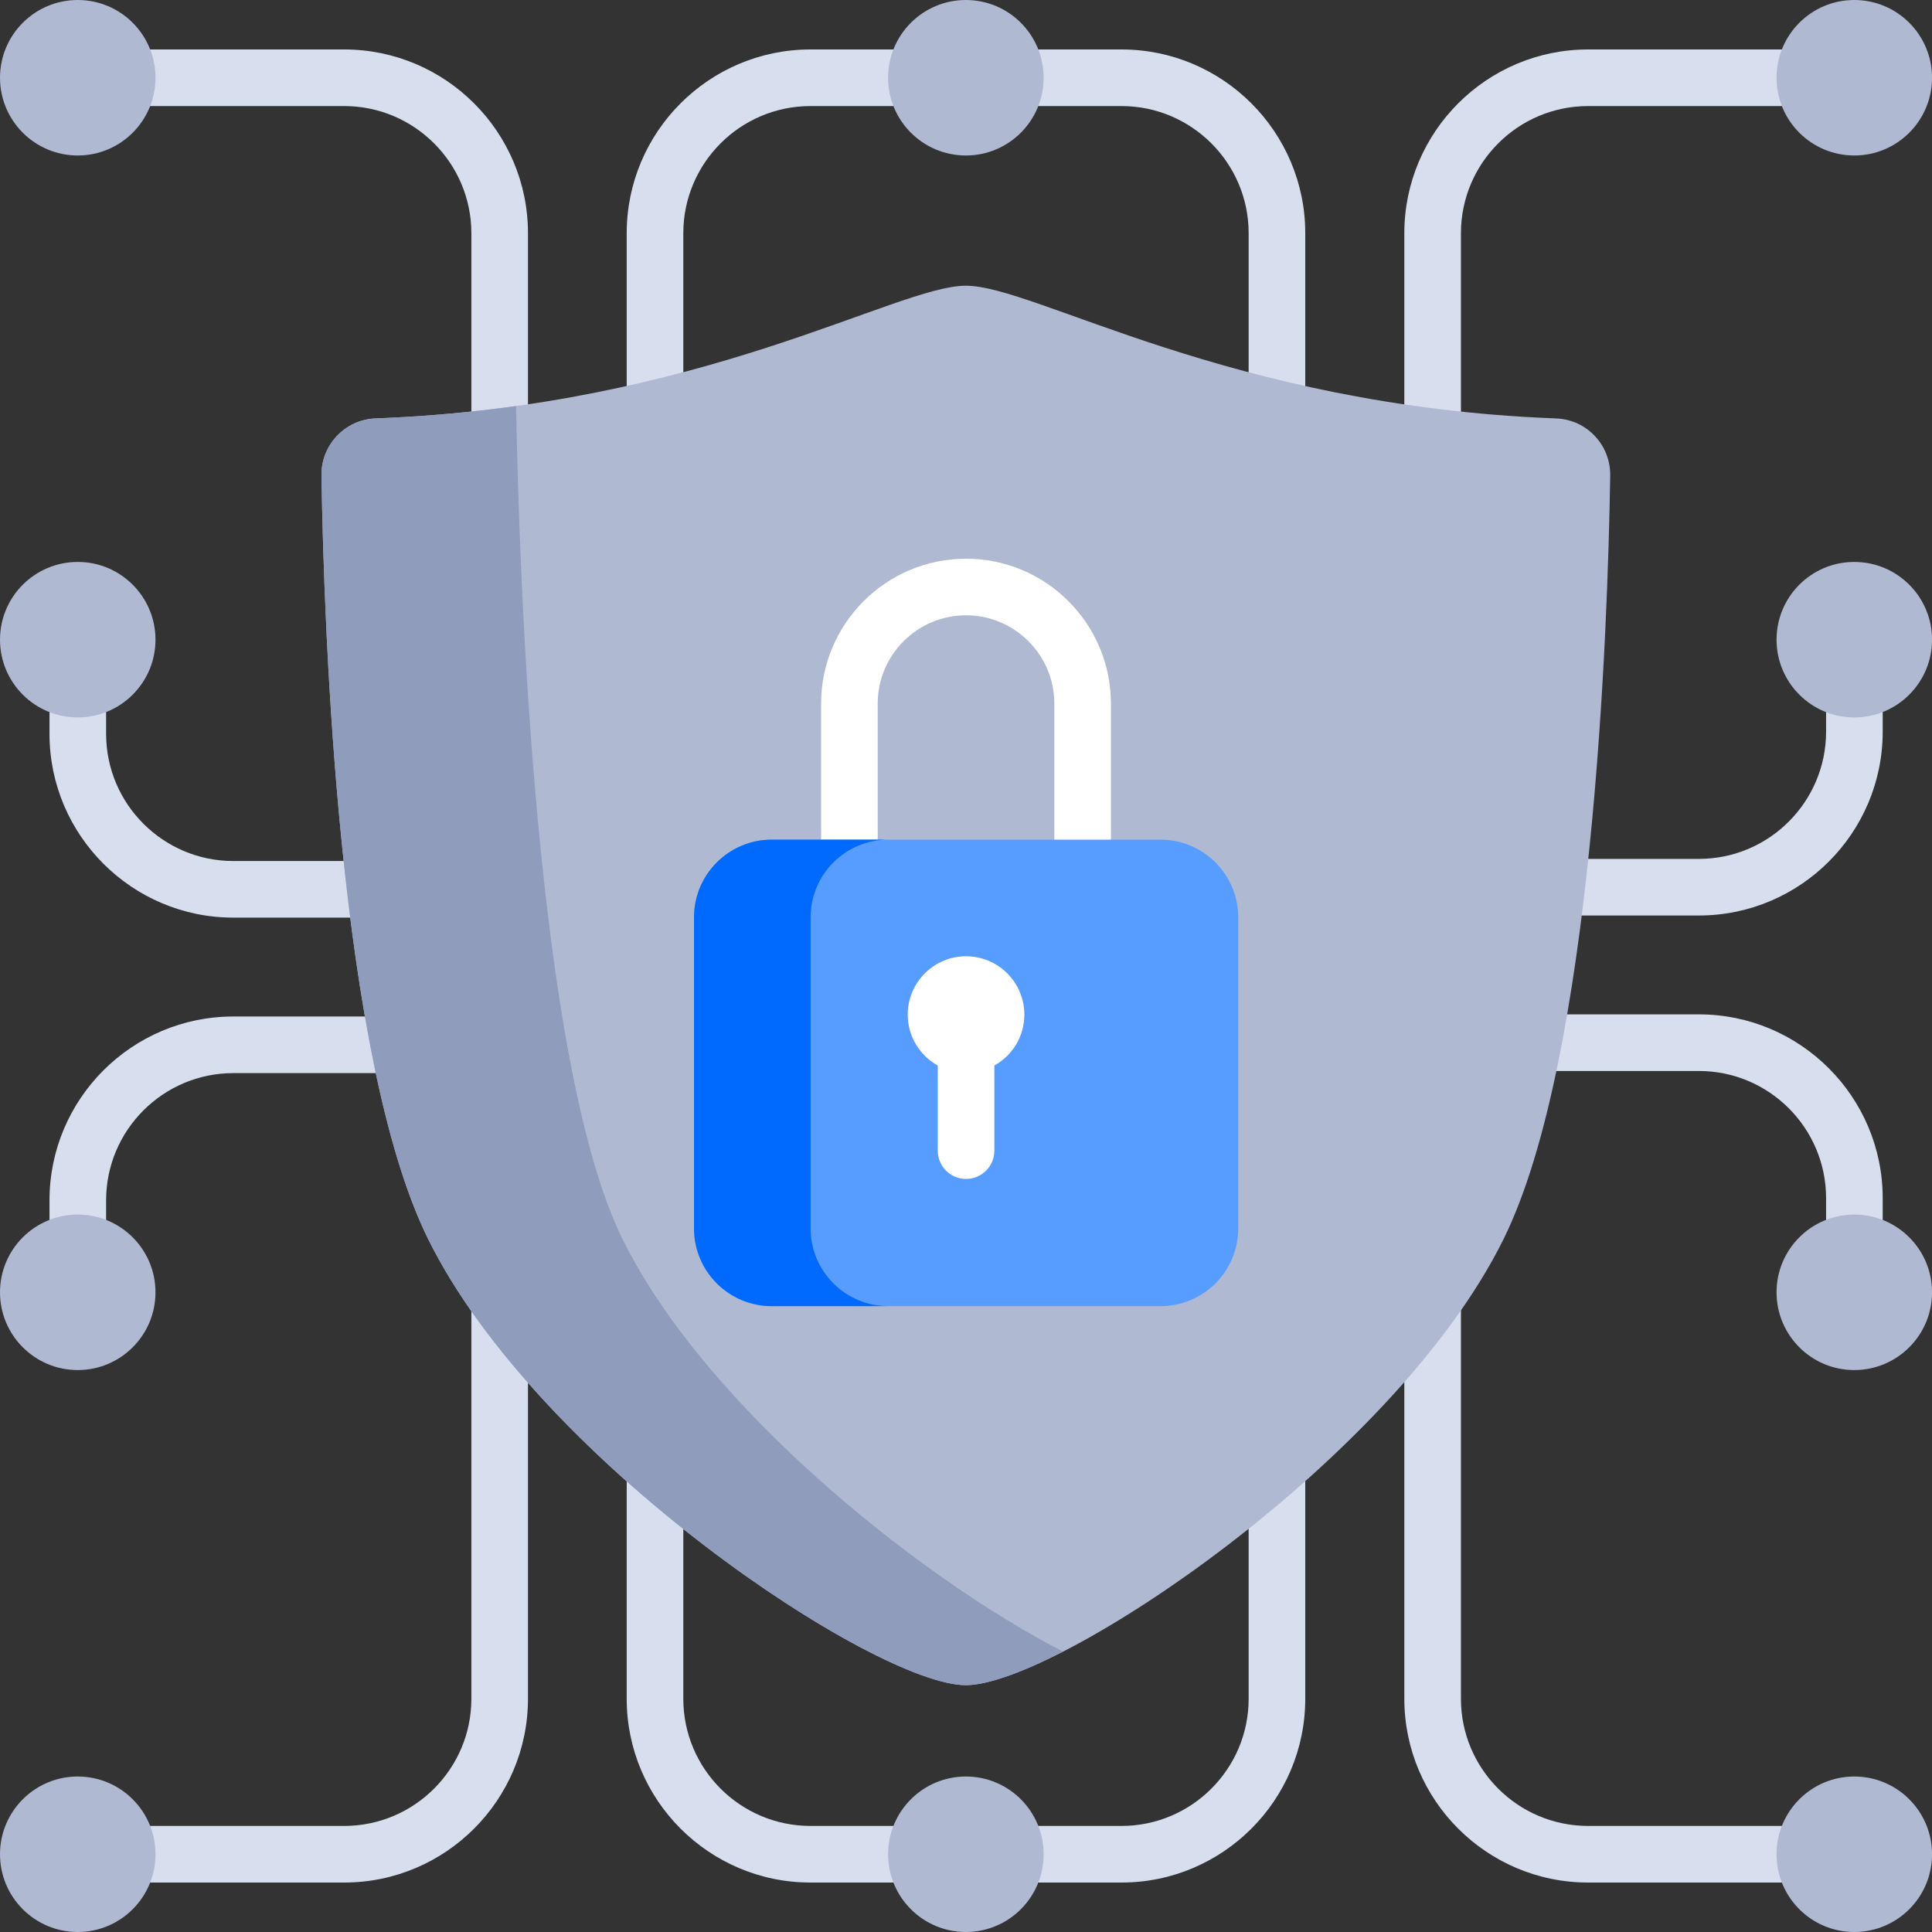 <svg width="50" height="50" viewBox="0 0 50 50" fill="none" xmlns="http://www.w3.org/2000/svg">
<rect x="0" y="0" width="50" height="50" fill="#333333" stroke="none"/>
<g clip-path="url(#clip0_3849_41811)">
<path d="M12.929 23.748H6.038C3.415 23.748 1.281 21.614 1.281 18.991V16.555C1.281 16.151 1.609 15.823 2.014 15.823C2.418 15.823 2.746 16.151 2.746 16.555V18.991C2.746 20.807 4.223 22.283 6.038 22.283H12.929C13.334 22.283 13.662 22.611 13.662 23.016C13.662 23.42 13.334 23.748 12.929 23.748Z" fill="#D7DEED"/>
<path d="M2.014 34.233C1.609 34.233 1.281 33.905 1.281 33.5V31.064C1.281 28.441 3.415 26.307 6.038 26.307H12.929C13.334 26.307 13.662 26.635 13.662 27.04C13.662 27.444 13.334 27.772 12.929 27.772H6.038C4.223 27.772 2.746 29.249 2.746 31.064V33.5C2.746 33.905 2.418 34.233 2.014 34.233Z" fill="#D7DEED"/>
<path d="M47.992 34.177C47.587 34.177 47.259 33.849 47.259 33.445V31.009C47.259 29.194 45.783 27.717 43.968 27.717H37.076C36.672 27.717 36.344 27.389 36.344 26.985C36.344 26.58 36.672 26.252 37.076 26.252H43.968C46.59 26.252 48.724 28.386 48.724 31.009V33.445C48.724 33.849 48.396 34.177 47.992 34.177Z" fill="#D7DEED"/>
<path d="M43.968 23.693H37.076C36.672 23.693 36.344 23.365 36.344 22.96C36.344 22.556 36.672 22.228 37.076 22.228H43.968C45.782 22.228 47.259 20.751 47.259 18.936V16.5C47.259 16.095 47.587 15.768 47.992 15.768C48.396 15.768 48.724 16.095 48.724 16.5V18.936C48.724 21.559 46.59 23.693 43.968 23.693Z" fill="#D7DEED"/>
<path d="M46.986 48.72H41.1C38.478 48.72 36.344 46.587 36.344 43.964V6.036C36.344 3.413 38.477 1.28 41.1 1.28H46.986C47.39 1.28 47.718 1.607 47.718 2.012C47.718 2.417 47.39 2.745 46.986 2.745H41.1C39.285 2.745 37.809 4.221 37.809 6.036V43.964C37.809 45.779 39.285 47.255 41.1 47.255H46.986C47.39 47.255 47.718 47.583 47.718 47.988C47.718 48.393 47.39 48.72 46.986 48.72Z" fill="#D7DEED"/>
<path d="M8.907 48.72H3.021C2.617 48.72 2.289 48.392 2.289 47.988C2.289 47.583 2.617 47.255 3.021 47.255H8.907C10.722 47.255 12.199 45.779 12.199 43.964V6.036C12.199 4.221 10.722 2.745 8.907 2.745H3.021C2.617 2.745 2.289 2.417 2.289 2.012C2.289 1.607 2.617 1.28 3.021 1.28H8.907C11.53 1.28 13.664 3.413 13.664 6.036V43.964C13.663 46.587 11.53 48.72 8.907 48.72Z" fill="#D7DEED"/>
<path d="M29.024 48.72H20.975C18.353 48.72 16.219 46.587 16.219 43.964V6.036C16.219 3.413 18.352 1.28 20.975 1.28H29.024C31.646 1.28 33.78 3.413 33.78 6.036V43.964C33.78 46.587 31.646 48.72 29.024 48.72ZM20.975 2.745C19.16 2.745 17.684 4.221 17.684 6.036V43.964C17.684 45.779 19.16 47.255 20.975 47.255H29.024C30.839 47.255 32.315 45.779 32.315 43.964V6.036C32.315 4.221 30.839 2.745 29.024 2.745H20.975Z" fill="#D7DEED"/>
<path d="M2.012 18.567C3.123 18.567 4.024 17.666 4.024 16.555C4.024 15.444 3.123 14.543 2.012 14.543C0.901 14.543 0 15.444 0 16.555C0 17.666 0.901 18.567 2.012 18.567Z" fill="#AFB9D2"/>
<path d="M2.012 35.457C3.123 35.457 4.024 34.556 4.024 33.445C4.024 32.334 3.123 31.433 2.012 31.433C0.901 31.433 0 32.334 0 33.445C0 34.556 0.901 35.457 2.012 35.457Z" fill="#AFB9D2"/>
<path d="M47.989 35.457C49.1 35.457 50.001 34.556 50.001 33.445C50.001 32.334 49.1 31.433 47.989 31.433C46.877 31.433 45.977 32.334 45.977 33.445C45.977 34.556 46.877 35.457 47.989 35.457Z" fill="#AFB9D2"/>
<path d="M47.989 18.567C49.1 18.567 50.001 17.666 50.001 16.555C50.001 15.444 49.1 14.543 47.989 14.543C46.877 14.543 45.977 15.444 45.977 16.555C45.977 17.666 46.877 18.567 47.989 18.567Z" fill="#AFB9D2"/>
<path d="M41.672 12.307C41.684 11.517 41.064 10.859 40.275 10.829C31.803 10.509 26.793 7.394 24.996 7.394C23.199 7.394 18.189 10.509 9.718 10.829C8.928 10.859 8.308 11.517 8.32 12.307C8.383 16.286 8.766 27.379 11.078 32.061C13.92 37.818 22.664 43.612 24.996 43.612C27.328 43.612 36.073 37.818 38.915 32.062C41.226 27.379 41.61 16.286 41.672 12.307Z" fill="#AFB9D2"/>
<path d="M28.019 23.693C27.614 23.693 27.286 23.365 27.286 22.96V18.209C27.286 16.949 26.261 15.924 25 15.924C23.74 15.924 22.715 16.949 22.715 18.209V22.96C22.715 23.365 22.387 23.693 21.982 23.693C21.578 23.693 21.25 23.365 21.25 22.96V18.209C21.25 16.141 22.933 14.459 25 14.459C27.069 14.459 28.751 16.141 28.751 18.209V22.96C28.751 23.365 28.423 23.693 28.019 23.693Z" fill="white"/>
<path d="M16.108 32.062C13.855 27.498 13.434 14.83 13.356 10.508C12.223 10.666 11.011 10.78 9.718 10.829C8.928 10.859 8.308 11.517 8.32 12.307C8.383 16.286 8.766 27.379 11.078 32.062C13.92 37.818 22.664 43.612 24.996 43.612C25.539 43.612 26.429 43.297 27.511 42.743C23.944 40.917 18.289 36.479 16.108 32.062Z" fill="#8F9CBC"/>
<path d="M30.033 33.803H19.973C18.862 33.803 17.961 32.902 17.961 31.791V23.742C17.961 22.631 18.862 21.73 19.973 21.73H30.033C31.145 21.73 32.045 22.631 32.045 23.742V31.791C32.045 32.902 31.145 33.803 30.033 33.803Z" fill="#569DFF"/>
<path d="M20.979 31.791V23.742C20.979 22.631 21.88 21.73 22.991 21.73H19.973C18.862 21.73 17.961 22.631 17.961 23.742V31.791C17.961 32.902 18.862 33.803 19.973 33.803H22.991C21.88 33.803 20.979 32.902 20.979 31.791Z" fill="#006AFE"/>
<path d="M24.997 4.024C26.108 4.024 27.009 3.123 27.009 2.012C27.009 0.901 26.108 0 24.997 0C23.885 0 22.984 0.901 22.984 2.012C22.984 3.123 23.885 4.024 24.997 4.024Z" fill="#AFB9D2"/>
<path d="M24.997 50C26.108 50 27.009 49.099 27.009 47.988C27.009 46.877 26.108 45.976 24.997 45.976C23.885 45.976 22.984 46.877 22.984 47.988C22.984 49.099 23.885 50 24.997 50Z" fill="#AFB9D2"/>
<path d="M47.989 4.024C49.1 4.024 50.001 3.123 50.001 2.012C50.001 0.901 49.1 0 47.989 0C46.877 0 45.977 0.901 45.977 2.012C45.977 3.123 46.877 4.024 47.989 4.024Z" fill="#AFB9D2"/>
<path d="M2.012 4.024C3.123 4.024 4.024 3.123 4.024 2.012C4.024 0.901 3.123 0 2.012 0C0.901 0 0 0.901 0 2.012C0 3.123 0.901 4.024 2.012 4.024Z" fill="#AFB9D2"/>
<path d="M47.989 50C49.1 50 50.001 49.099 50.001 47.988C50.001 46.877 49.1 45.976 47.989 45.976C46.877 45.976 45.977 46.877 45.977 47.988C45.977 49.099 46.877 50 47.989 50Z" fill="#AFB9D2"/>
<path d="M2.012 50C3.123 50 4.024 49.099 4.024 47.988C4.024 46.877 3.123 45.976 2.012 45.976C0.901 45.976 0 46.877 0 47.988C0 49.099 0.901 50 2.012 50Z" fill="#AFB9D2"/>
<path d="M26.51 26.258C26.51 25.424 25.835 24.748 25.001 24.748C24.168 24.748 23.492 25.424 23.492 26.258C23.492 26.825 23.806 27.319 24.269 27.576V29.779C24.269 30.183 24.597 30.511 25.001 30.511C25.406 30.511 25.734 30.183 25.734 29.779V27.576C26.197 27.319 26.51 26.825 26.51 26.258Z" fill="white"/>
</g>
<defs>
<clipPath id="clip0_3849_41811">
<rect width="50" height="50" fill="white"/>
</clipPath>
</defs>
</svg>
